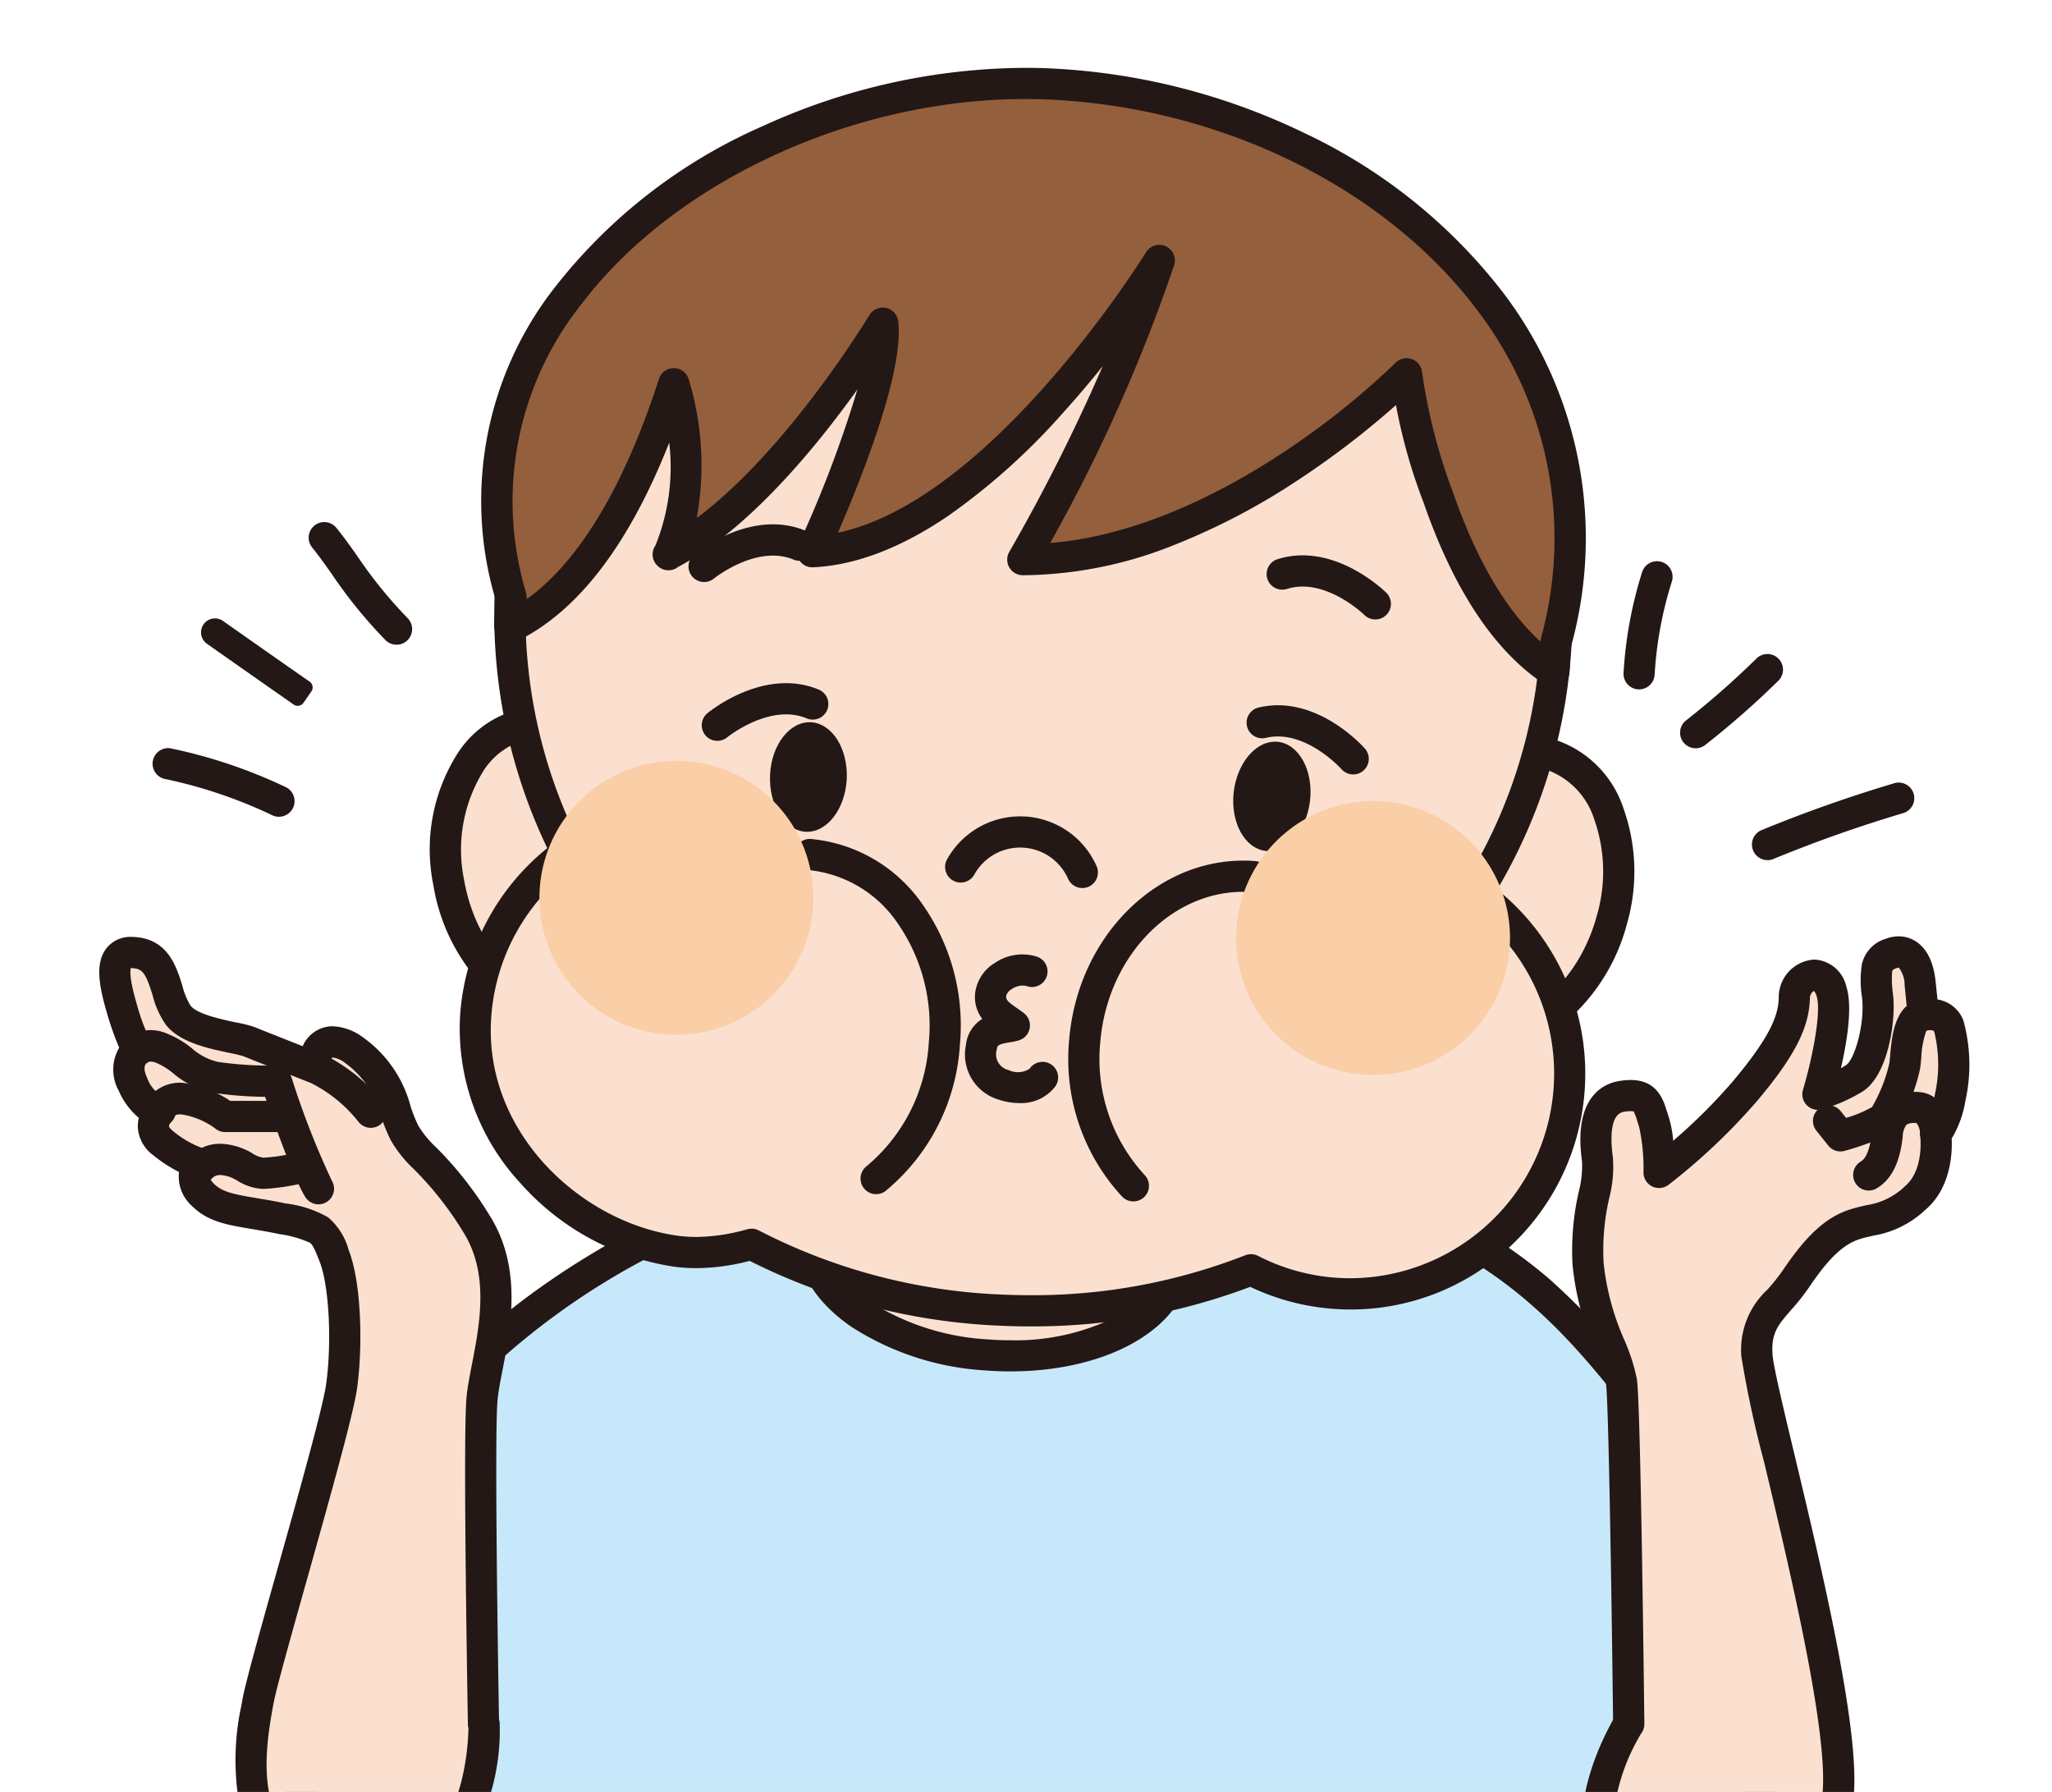<svg xmlns="http://www.w3.org/2000/svg" xmlns:xlink="http://www.w3.org/1999/xlink" width="166.904" height="145.738" viewBox="0 0 166.904 145.738">
  <defs>
    <clipPath id="clip-path">
      <rect id="長方形_2295" data-name="長方形 2295" width="166.904" height="145.738" fill="none"/>
    </clipPath>
  </defs>
  <g id="img_55" transform="translate(0)">
    <g id="グループ_3289" data-name="グループ 3289" transform="translate(0)" clip-path="url(#clip-path)">
      <path id="パス_18838" data-name="パス 18838" d="M133.433,110.134s-2.075-25.592-9.684-35.483c-5.084-6.606-10.635-13.3-21.857-17s-40.031-3.718-50.683-.346A60.151,60.151,0,0,0,27.692,71.555c-12.571,13.194-13.782,38.7-13.782,38.7" transform="translate(10.143 39.979)" fill="#c7e8fa"/>
      <path id="パス_18839" data-name="パス 18839" d="M14.619,112.232h-.061a1.268,1.268,0,0,1-1.207-1.327,89.457,89.457,0,0,1,2.208-14.63,72.984,72.984,0,0,1,4.224-12.91,41.78,41.78,0,0,1,7.7-11.974c4.716-4.961,13.984-11.4,24.053-14.583,5.177-1.639,14.715-2.588,25.516-2.538,10.912.05,20.612,1.13,25.947,2.889a39.257,39.257,0,0,1,13.663,7.655,64.243,64.243,0,0,1,8.8,9.774c3.277,4.26,5.947,11.657,7.935,21.985,1.466,7.615,2,14.105,2.007,14.17a1.268,1.268,0,0,1-2.529.205c-.02-.252-2.133-25.334-9.425-34.813-5.395-7.009-10.717-13.094-21.249-16.567-10.735-3.54-39.185-3.734-49.9-.341A58.9,58.9,0,0,0,29.32,73.137C23.022,79.747,19.7,89.68,18.03,96.85a88.422,88.422,0,0,0-2.145,14.174A1.269,1.269,0,0,1,14.619,112.232Z" transform="translate(9.435 39.271)" fill="#231815"/>
      <path id="パス_18840" data-name="パス 18840" d="M67.7,63.584c-.38,4.721-7.28,8.006-15.407,7.366-8.127-.657-14.422-5-14.041-9.7.38-4.721,7.263-8.006,15.407-7.366,8.127.657,14.422,5,14.041,9.7" transform="translate(27.878 39.235)" fill="#fbe0d0"/>
      <path id="パス_18841" data-name="パス 18841" d="M55.009,73.007c-.7,0-1.408-.028-2.112-.084A22.517,22.517,0,0,1,42.065,69.37c-3.042-2.1-4.6-4.769-4.374-7.514.4-4.99,6.566-8.612,14.656-8.612.7,0,1.41.028,2.115.084a22.518,22.518,0,0,1,10.832,3.554c3.042,2.1,4.6,4.769,4.374,7.514C69.266,69.385,63.1,73.007,55.009,73.007ZM52.347,55.781a18.347,18.347,0,0,0-8.667,1.944c-2.1,1.155-3.328,2.7-3.46,4.336-.146,1.8,1.021,3.658,3.287,5.222A19.96,19.96,0,0,0,53.1,70.4c.635.05,1.279.076,1.91.076a18.355,18.355,0,0,0,8.665-1.944c2.1-1.156,3.334-2.7,3.466-4.335.146-1.8-1.021-3.658-3.287-5.222a19.96,19.96,0,0,0-9.592-3.113C53.624,55.806,52.979,55.781,52.347,55.781Z" transform="translate(27.169 38.526)" fill="#231815"/>
      <path id="パス_18842" data-name="パス 18842" d="M66.544,44.562c-1.695,6.208.623,12.243,5.17,13.471s9.6-2.8,11.274-9.009-.623-12.243-5.17-13.471-9.6,2.8-11.274,9.009" transform="translate(48.12 25.765)" fill="#fbe0d0"/>
      <path id="パス_18843" data-name="パス 18843" d="M76.863,34.773h0a7.669,7.669,0,0,1,2,.264,8.737,8.737,0,0,1,5.774,5.639,15.323,15.323,0,0,1,.291,9.387,15.736,15.736,0,0,1-4.187,7.25,9.8,9.8,0,0,1-6.645,2.917,7.667,7.667,0,0,1-2-.264,8.3,8.3,0,0,1-5.04-4.073,14.529,14.529,0,0,1-1.024-10.957,15.733,15.733,0,0,1,4.186-7.247A9.8,9.8,0,0,1,76.863,34.773Zm-2.77,22.92c3.559,0,7.085-3.487,8.383-8.292a12.778,12.778,0,0,0-.211-7.818,6.278,6.278,0,0,0-4.066-4.1,5.131,5.131,0,0,0-1.336-.176c-3.559,0-7.085,3.487-8.383,8.292a12.163,12.163,0,0,0,.777,9.03,5.826,5.826,0,0,0,3.5,2.885A5.128,5.128,0,0,0,74.093,57.693Z" transform="translate(47.408 25.057)" fill="#231815"/>
      <path id="パス_18844" data-name="パス 18844" d="M37.987,44.065c1.124,6.329-1.729,12.139-6.364,12.952s-9.3-3.649-10.41-9.995c-1.124-6.329,1.729-12.139,6.363-12.952s9.3,3.649,10.41,9.995" transform="translate(15.29 24.775)" fill="#fbe0d0"/>
      <path id="パス_18845" data-name="パス 18845" d="M29.385,33.415a9.4,9.4,0,0,1,6.8,3.257,15.558,15.558,0,0,1,3.765,7.884,14.537,14.537,0,0,1-2.015,10.819,8.3,8.3,0,0,1-5.379,3.6,7.645,7.645,0,0,1-1.317.115,9.4,9.4,0,0,1-6.8-3.257,15.558,15.558,0,0,1-3.765-7.884,14.537,14.537,0,0,1,2.015-10.819,8.3,8.3,0,0,1,5.379-3.6A7.645,7.645,0,0,1,29.385,33.415Zm1.85,23.138a5.1,5.1,0,0,0,.879-.076,5.822,5.822,0,0,0,3.739-2.556A12.171,12.171,0,0,0,37.448,45c-.9-5.157-4.365-9.044-8.063-9.044a5.1,5.1,0,0,0-.879.076,5.822,5.822,0,0,0-3.739,2.556,12.171,12.171,0,0,0-1.595,8.925C24.072,52.666,27.538,56.552,31.236,56.552Z" transform="translate(14.58 24.066)" fill="#231815"/>
      <path id="パス_18846" data-name="パス 18846" d="M103.8,69.523A42.569,42.569,0,1,0,29.8,66.186a.064.064,0,0,1-.017.052A17.854,17.854,0,0,0,22.4,79.362c-.778,9.857,7.574,18.1,16.324,19.263a15.333,15.333,0,0,0,6.1-.571,48.354,48.354,0,0,0,20.353,5.361,48.871,48.871,0,0,0,20.266-3.286,17.889,17.889,0,0,0,18.364-30.59" transform="translate(16.298 3.138)" fill="#fbe0d0"/>
      <path id="パス_18847" data-name="パス 18847" d="M68.24,105.445c-.8,0-1.606-.018-2.406-.054a49.865,49.865,0,0,1-20.447-5.275,17.534,17.534,0,0,1-4.348.59,13.662,13.662,0,0,1-1.77-.114,20.839,20.839,0,0,1-12.514-6.781,18.488,18.488,0,0,1-4.909-13.84,19.127,19.127,0,0,1,7.079-13.424,43.839,43.839,0,0,1,39.489-62.8c.673,0,1.356.016,2.031.046a43.835,43.835,0,0,1,35.741,66.124,19.224,19.224,0,0,1,.99,29.09,18.976,18.976,0,0,1-12.9,5.062c-.508,0-1.019-.02-1.524-.061a18.882,18.882,0,0,1-6.65-1.781A50.141,50.141,0,0,1,68.24,105.445Zm-22.7-7.95a1.268,1.268,0,0,1,.594.148,47.158,47.158,0,0,0,19.817,5.214c.761.034,1.532.051,2.292.051a47.407,47.407,0,0,0,17.446-3.247,1.268,1.268,0,0,1,1.05.049,16.382,16.382,0,0,0,6.213,1.766c.439.035.884.053,1.323.053a16.655,16.655,0,0,0,9.519-30.243,1.267,1.267,0,0,1-.166-.14l-.017-.017a1.268,1.268,0,0,1-.176-1.573,41.3,41.3,0,0,0-33.1-63.23c-.637-.029-1.281-.044-1.916-.044A41.311,41.311,0,0,0,31.641,66.318a1.268,1.268,0,0,1,.138.576,1.332,1.332,0,0,1-.388.948,1.271,1.271,0,0,1-.157.134,16.59,16.59,0,0,0-6.859,12.195c-.743,9.407,7.273,16.853,15.226,17.906a11.117,11.117,0,0,0,1.439.092,15.552,15.552,0,0,0,4.16-.628A1.269,1.269,0,0,1,45.537,97.5Z" transform="translate(15.59 2.43)" fill="#231815"/>
      <path id="パス_18848" data-name="パス 18848" d="M33.829,29.526a1.268,1.268,0,0,1-.809-2.246c.187-.155,4.636-3.77,9.061-1.922A1.268,1.268,0,0,1,41.1,27.7c-2.98-1.244-6.433,1.508-6.467,1.536A1.263,1.263,0,0,1,33.829,29.526Z" transform="translate(23.443 17.809)" fill="#231815"/>
      <path id="パス_18849" data-name="パス 18849" d="M68.593,31.505a1.264,1.264,0,0,1-.89-.365h0c-.032-.031-3.2-3.093-6.3-2.115a1.268,1.268,0,0,1-.763-2.419c4.569-1.442,8.676,2.558,8.848,2.729a1.268,1.268,0,0,1-.893,2.17Z" transform="translate(43.27 18.873)" fill="#231815"/>
      <path id="パス_18850" data-name="パス 18850" d="M55.791,44.4a1.269,1.269,0,0,1-1.164-.762,4.263,4.263,0,0,0-7.618-.343,1.268,1.268,0,1,1-2.225-1.219,6.8,6.8,0,0,1,12.172.556A1.269,1.269,0,0,1,55.791,44.4Z" transform="translate(32.244 27.823)" fill="#231815"/>
      <path id="パス_18851" data-name="パス 18851" d="M34.45,36.995a1.268,1.268,0,0,1-.81-2.244c.187-.155,4.636-3.77,9.061-1.922a1.268,1.268,0,1,1-.977,2.341c-3-1.254-6.435,1.51-6.47,1.538A1.266,1.266,0,0,1,34.45,36.995Z" transform="translate(23.896 23.256)" fill="#231815"/>
      <path id="パス_18852" data-name="パス 18852" d="M42.465,38.554c-.121,2.455-1.591,4.392-3.32,4.323-1.729-.086-3.026-2.144-2.922-4.6s1.591-4.392,3.32-4.306,3.026,2.144,2.922,4.6" transform="translate(26.41 24.77)" fill="#231815"/>
      <path id="パス_18853" data-name="パス 18853" d="M67.48,38.97a1.265,1.265,0,0,1-.951-.428h0c-.029-.033-2.984-3.305-6.156-2.546a1.268,1.268,0,1,1-.59-2.467c4.666-1.116,8.488,3.153,8.648,3.335a1.268,1.268,0,0,1-.952,2.106Z" transform="translate(42.585 24.014)" fill="#231815"/>
      <path id="パス_18854" data-name="パス 18854" d="M58.047,38.977c-.277,2.455.882,4.582,2.594,4.79,1.712.19,3.32-1.625,3.614-4.081.277-2.455-.882-4.582-2.594-4.79-1.712-.19-3.32,1.625-3.614,4.081" transform="translate(42.299 25.437)" fill="#231815"/>
      <path id="パス_18855" data-name="パス 18855" d="M37.306,42.237c8.923-4.582,17.448-18.814,17.448-18.814.571,5.067-5.724,18.589-5.724,18.589,14.11-.674,28.221-23.69,28.221-23.69-3.752,11.914-11.1,24.33-11.1,24.33,16.116.121,31.212-15.113,31.212-15.113a46.575,46.575,0,0,0,2.577,10.047c2.023,5.827,5.015,11.326,9.407,14.18a19.046,19.046,0,0,1,.19-2.438c6.623-26.249-17.707-44.3-41.19-45.357C44.846,2.9,17.559,20.915,24.458,45.47a10.031,10.031,0,0,1-.035,2.594l.432-.121c6.346-3.355,10.41-11.862,12.9-19.592,0,0,2.525,7.539-.432,13.9" transform="translate(17.043 2.861)" fill="#945f3c"/>
      <path id="パス_18856" data-name="パス 18856" d="M110.055,53.742a1.268,1.268,0,0,1-.691-.2c-4.078-2.649-7.41-7.628-9.9-14.8a44.7,44.7,0,0,1-2.253-7.95,69.858,69.858,0,0,1-7.932,6.076,54.429,54.429,0,0,1-10.15,5.318A33.587,33.587,0,0,1,67.05,44.629h-.2a1.268,1.268,0,0,1-1.082-1.914,151.35,151.35,0,0,0,7.592-15.09c-.991,1.235-2.089,2.539-3.278,3.851a53.422,53.422,0,0,1-9.265,8.308c-3.854,2.625-7.56,4.04-11.016,4.2a1.268,1.268,0,0,1-1.211-1.8,95.645,95.645,0,0,0,4.816-12.667c-3.3,4.615-8.791,11.36-14.581,14.435a1.268,1.268,0,0,1-1.689-.1l-.017-.017a1.268,1.268,0,0,1-.138-1.629A17.03,17.03,0,0,0,38.1,33.847c-3.184,8.065-7.192,13.413-11.946,15.926a1.27,1.27,0,0,1-.251.1l-.432.121a1.268,1.268,0,0,1-1.61-1.2,8.5,8.5,0,0,1,.073-1.124,3.265,3.265,0,0,0,.011-1.147,28.186,28.186,0,0,1,4.975-25.464A43.649,43.649,0,0,1,45.7,8.106,51.836,51.836,0,0,1,67.049,3.364c.69,0,1.384.016,2.064.047A53.146,53.146,0,0,1,89.792,8.68a44.133,44.133,0,0,1,16.193,13.043,32.978,32.978,0,0,1,5.492,28.612,6.225,6.225,0,0,0-.106,1.226c-.008.335-.017.681-.055,1.045a1.268,1.268,0,0,1-1.261,1.134ZM98.071,26.978a1.269,1.269,0,0,1,1.258,1.109,45.636,45.636,0,0,0,2.495,9.732q.012.029.022.058c1.911,5.506,4.3,9.576,7.107,12.139q.025-.138.058-.277l0-.015a30.517,30.517,0,0,0-5.066-26.487C96.489,13.2,83.1,6.578,69,5.945c-.643-.029-1.3-.044-1.95-.044-14.028,0-28.537,6.709-36.1,16.695a25.73,25.73,0,0,0-4.557,23.24,3.722,3.722,0,0,1,.13.731c4.245-3.055,7.934-9.188,10.739-17.9a1.268,1.268,0,0,1,2.41-.014,24.047,24.047,0,0,1,.667,11.325c7.4-5.515,13.966-16.379,14.04-16.5a1.269,1.269,0,0,1,2.349.51c.259,2.3-.656,6.265-2.72,11.781-.79,2.111-1.592,4.033-2.185,5.4C64.4,38.5,76.749,18.58,76.879,18.367a1.268,1.268,0,0,1,2.291,1.044,134.381,134.381,0,0,1-10.086,22.6c7.244-.593,14.13-4.2,18.8-7.264a63.842,63.842,0,0,0,9.289-7.39A1.268,1.268,0,0,1,98.071,26.978Z" transform="translate(16.333 2.153)" fill="#231815"/>
      <path id="パス_18857" data-name="パス 18857" d="M49.972,57.155a5.357,5.357,0,0,1-1.688-.283,3.825,3.825,0,0,1-2.652-4.435,2.825,2.825,0,0,1,1.328-2.129,2.945,2.945,0,0,1-.575-2.13,3.342,3.342,0,0,1,1.606-2.424,3.953,3.953,0,0,1,3.365-.522,1.268,1.268,0,1,1-.812,2.4,1.505,1.505,0,0,0-1.173.247.948.948,0,0,0-.461.538c-.031.316.068.467.867,1.012.192.131.391.267.582.42a1.268,1.268,0,0,1-.4,2.2,5.142,5.142,0,0,1-.766.166c-.991.162-1.006.269-1.051.587a1.31,1.31,0,0,0,.944,1.662,1.758,1.758,0,0,0,1.725-.1,1.268,1.268,0,1,1,2.042,1.5A3.493,3.493,0,0,1,49.972,57.155Z" transform="translate(32.934 32.556)" fill="#231815"/>
      <path id="パス_18858" data-name="パス 18858" d="M55.71,68.365a1.265,1.265,0,0,1-.916-.391,16.456,16.456,0,0,1-4.308-12.718c.7-8.641,7.49-15.174,15.147-14.566a1.268,1.268,0,0,1-.2,2.529c-6.264-.5-11.834,4.993-12.417,12.239a13.919,13.919,0,0,0,3.612,10.762,1.268,1.268,0,0,1-.916,2.146Z" transform="translate(36.474 29.342)" fill="#231815"/>
      <path id="パス_18859" data-name="パス 18859" d="M44.194,68.52a1.269,1.269,0,0,1-.787-2.264A14.181,14.181,0,0,0,48.48,56.171a14.565,14.565,0,0,0-2.5-9.632A9.935,9.935,0,0,0,38.7,42.163a1.268,1.268,0,1,1,.2-2.529,12.427,12.427,0,0,1,9.147,5.433,17.1,17.1,0,0,1,2.961,11.306A16.718,16.718,0,0,1,44.98,68.247,1.263,1.263,0,0,1,44.194,68.52Z" transform="translate(27.067 28.599)" fill="#231815"/>
      <path id="パス_18860" data-name="パス 18860" d="M25.385,46.412A11.139,11.139,0,1,0,37.022,35.795,11.148,11.148,0,0,0,25.385,46.412" transform="translate(18.503 26.094)" fill="#facea7"/>
      <path id="パス_18861" data-name="パス 18861" d="M58.155,48.3A11.139,11.139,0,1,0,69.792,37.685,11.148,11.148,0,0,0,58.155,48.3" transform="translate(42.399 27.472)" fill="#facea7"/>
      <path id="パス_18862" data-name="パス 18862" d="M35.383,107.555s-.415-23.206-.121-26.44,2.628-9.3-.415-14.2-4.894-5.585-5.879-7.436-1.124-4.738-4.116-6.744c-3.13-2.092-3.32,1.383-3.32,1.383s-4.219-1.66-5.188-2.058c-.986-.4-4.6-.674-5.776-2.144s-.882-4.7-3.337-5.084S5.277,47,5.969,49.349a17.447,17.447,0,0,0,1.3,3.407s-1.3.8-.4,2.749A3.661,3.661,0,0,0,9.03,57.753,1.624,1.624,0,0,0,9.324,60.3a9.052,9.052,0,0,0,2.94,1.66,1.779,1.779,0,0,0,.294,2.542c1.366,1.366,3.234,1.262,6.467,1.954,3.234.674,3.337.778,4.219,3.026s1.089,7.055.605,10.583-6.346,22.929-6.83,25.765-2.438,11.465,5.6,14.093,12.727-3.545,12.813-12.364" transform="translate(3.939 32.667)" fill="#fbe0d0"/>
      <path id="パス_18863" data-name="パス 18863" d="M26.887,122.506h0a12.765,12.765,0,0,1-3.95-.674,9.538,9.538,0,0,1-6.777-7.53,20.8,20.8,0,0,1,.243-7.555c.027-.154.053-.3.075-.427.224-1.314,1.453-5.678,2.876-10.732C21,89.75,23.042,82.485,23.3,80.6c.474-3.453.231-8.008-.529-9.947-.368-.939-.554-1.368-.791-1.539a8.982,8.982,0,0,0-2.507-.709c-.843-.18-1.6-.307-2.268-.418-1.983-.331-3.549-.593-4.837-1.881a3.2,3.2,0,0,1-1.038-2.748,11.63,11.63,0,0,1-2.1-1.367A3.029,3.029,0,0,1,7.984,59.77a2.687,2.687,0,0,1,.081-.814,5.946,5.946,0,0,1-1.644-2.221,3.525,3.525,0,0,1,.044-3.487,24.425,24.425,0,0,1-1-2.833c-.672-2.285-.94-4.046-.065-5.215a2.468,2.468,0,0,1,2.087-.962,4.285,4.285,0,0,1,.652.053c2.362.366,3,2.422,3.466,3.924a5.655,5.655,0,0,0,.668,1.621c.559.7,2.6,1.127,3.692,1.357a10.2,10.2,0,0,1,1.568.4c.611.251,2.536,1.012,3.858,1.534a2.654,2.654,0,0,1,2.44-1.622,4.439,4.439,0,0,1,2.439.884,9.982,9.982,0,0,1,3.9,5.642,11.866,11.866,0,0,0,.625,1.56,8.192,8.192,0,0,0,1.45,1.762,29.686,29.686,0,0,1,4.387,5.6c2.624,4.219,1.688,9.033,1.005,12.549-.185.95-.344,1.771-.4,2.432-.265,2.913.069,23,.12,25.945a1.268,1.268,0,0,1,.058.393,18.044,18.044,0,0,1-2.681,9.973A9.173,9.173,0,0,1,26.887,122.506Zm-12.964-59c-.113.156-.175.388.241.8.683.683,1.605.862,3.461,1.172.695.116,1.482.247,2.375.438a9.087,9.087,0,0,1,3.47,1.136,5.369,5.369,0,0,1,1.665,2.667c1.03,2.625,1.155,7.765.681,11.219C25.532,83,23.632,89.751,21.8,96.276c-1.345,4.777-2.615,9.29-2.817,10.472-.023.136-.05.284-.078.444-.886,4.978-1.006,10.324,4.824,12.23a10.243,10.243,0,0,0,3.162.548c5.687,0,7.843-6.043,7.982-11.368a1.27,1.27,0,0,1-.045-.316c-.017-.95-.413-23.312-.116-26.577.072-.79.251-1.711.44-2.687.636-3.276,1.428-7.353-.669-10.726a27.084,27.084,0,0,0-4.052-5.172,10.249,10.249,0,0,1-1.87-2.337,13.616,13.616,0,0,1-.78-1.912A7.642,7.642,0,0,0,24.855,54.5a2.1,2.1,0,0,0-1.028-.455.149.149,0,0,0-.033,0,1.655,1.655,0,0,0-.286.852,1.268,1.268,0,0,1-1.731,1.111c-.173-.068-4.239-1.668-5.205-2.065a11.091,11.091,0,0,0-1.133-.27c-1.7-.357-4.024-.846-5.151-2.255a7.253,7.253,0,0,1-1.11-2.454C8.693,47.407,8.433,46.9,7.746,46.8a1.752,1.752,0,0,0-.264-.023c-.03,0-.054,0-.074,0-.063.221-.106.907.487,2.922a16.951,16.951,0,0,0,1.183,3.138,1.207,1.207,0,0,1,.169.976,1.118,1.118,0,0,1-.582.718c-.1.1-.284.4.064,1.151a2.776,2.776,0,0,0,1.318,1.546,1.2,1.2,0,0,1,.979.85,1.229,1.229,0,0,1-.381,1.271.53.53,0,0,0-.129.285c0,.052.074.191.31.38a8.04,8.04,0,0,0,2.494,1.43,1.262,1.262,0,0,1,.919.882A1.2,1.2,0,0,1,13.923,63.506Z" transform="translate(3.23 31.959)" fill="#231815"/>
      <path id="パス_18864" data-name="パス 18864" d="M20.132,55.848a1.266,1.266,0,0,1-1.017-.509,11.413,11.413,0,0,0-4.176-3.29,1.268,1.268,0,0,1,.973-2.343,13.848,13.848,0,0,1,5.234,4.113,1.269,1.269,0,0,1-1.015,2.029Z" transform="translate(10.026 35.876)" fill="#231815"/>
      <path id="パス_18865" data-name="パス 18865" d="M18.076,54.033a30.05,30.05,0,0,1-4.733-.334,7.268,7.268,0,0,1-3.229-1.582,5.478,5.478,0,0,0-1.268-.8,1.262,1.262,0,0,0-.957-.091A1.268,1.268,0,0,1,6.28,49.268a3.362,3.362,0,0,1,3.469-.32A7.556,7.556,0,0,1,11.64,50.09,4.871,4.871,0,0,0,13.794,51.2a29.861,29.861,0,0,0,4.662.291A1.268,1.268,0,1,1,18.5,54.03C18.476,54.03,18.322,54.033,18.076,54.033Z" transform="translate(3.966 35.169)" fill="#231815"/>
      <path id="パス_18866" data-name="パス 18866" d="M18.316,55.094H13.6a1.268,1.268,0,0,1-.821-.3A6.293,6.293,0,0,0,10.293,53.7c-.785-.164-.948.185-.95.189a1.268,1.268,0,0,1-2.388-.855,3.182,3.182,0,0,1,3.857-1.817,9.021,9.021,0,0,1,3.2,1.339h4.3a1.268,1.268,0,0,1,0,2.537Z" transform="translate(4.717 36.976)" fill="#231815"/>
      <path id="パス_18867" data-name="パス 18867" d="M15.338,57.635q-.1,0-.186,0a4.307,4.307,0,0,1-2-.651,2.943,2.943,0,0,0-1.379-.474.907.907,0,0,0-.636.205,1.268,1.268,0,1,1-1.972-1.6,3.374,3.374,0,0,1,2.724-1.143,5.363,5.363,0,0,1,2.477.78,2.055,2.055,0,0,0,.872.343l.121,0a15.831,15.831,0,0,0,3.014-.516,1.268,1.268,0,0,1,.641,2.455A18.406,18.406,0,0,1,15.338,57.635Z" transform="translate(6.175 39.054)" fill="#231815"/>
      <path id="パス_18868" data-name="パス 18868" d="M17.112,61.5a1.268,1.268,0,0,1-1.089-.616c-1.251-2.085-3.4-8.557-3.489-8.831a1.268,1.268,0,0,1,2.409-.8A66.812,66.812,0,0,0,18.2,59.583,1.269,1.269,0,0,1,17.112,61.5Z" transform="translate(8.793 36.445)" fill="#231815"/>
      <path id="パス_18869" data-name="パス 18869" d="M78.019,107.573s-.294-25.731-.588-27.84-2.438-5.43-2.715-9.6,1.038-6.571.761-8.508c-.277-1.954-.259-4.721,1.919-5.1s2.213.726,2.663,2.023a17.548,17.548,0,0,1,.432,4.15,49.387,49.387,0,0,0,6.969-6.588c3.078-3.649,3.977-5.706,4.029-7.574.052-1.85,2.3-2.836,3.026-.553.726,2.265-1.107,8.369-1.107,8.369a12.193,12.193,0,0,0,2.957-1.3c1.383-.882,2.127-4.531,1.9-6.606-.208-2.075-.311-3.043,1.107-3.562,1.435-.519,2.179.761,2.352,2.473s.259,2.559.259,2.559,1.556-.415,2.075.9a12.273,12.273,0,0,1,.1,5.793,6.086,6.086,0,0,1-1.176,2.957s.467,3.407-1.677,5.222c-2.161,1.833-3.043,1.556-4.842,2.11s-3.234,2.058-4.842,4.444-3.389,3.061-3.182,6.242,7.159,27.495,6.623,35.449-4.755,9.995-10.2,9.926a18.2,18.2,0,0,1-8.594-1.954S73.437,115.562,78,107.573" transform="translate(54.456 32.649)" fill="#fbe0d0"/>
      <path id="パス_18870" data-name="パス 18870" d="M85.838,124.942l-.279,0a19.382,19.382,0,0,1-9.232-2.135,1.268,1.268,0,0,1-.472-.5c-.127-.245-3.037-6.032,1.6-14.378-.12-10.316-.367-25.838-.572-27.309a14.14,14.14,0,0,0-.876-2.669,23.16,23.16,0,0,1-1.848-7.019,21.4,21.4,0,0,1,.5-5.923,8.355,8.355,0,0,0,.272-2.489c-.75-5.3,1.818-6.331,2.957-6.53a5.764,5.764,0,0,1,.994-.095c2.154,0,2.652,1.585,2.949,2.532.043.136.087.277.136.42a9.411,9.411,0,0,1,.38,1.987A44.868,44.868,0,0,0,87.2,56c3.219-3.816,3.7-5.519,3.731-6.791A3.073,3.073,0,0,1,93.814,46.1a2.81,2.81,0,0,1,2.619,2.209c.519,1.62.045,4.5-.444,6.624.137-.075.274-.156.409-.241.715-.456,1.535-3.379,1.317-5.4l0-.039a8.841,8.841,0,0,1-.027-2.749,2.817,2.817,0,0,1,1.963-2.1,3.077,3.077,0,0,1,1.047-.194c.616,0,2.653.269,3,3.73l.142,1.406a2.687,2.687,0,0,1,2.11,1.714,13.481,13.481,0,0,1,.171,6.49,8.622,8.622,0,0,1-1.122,3.1c.054,1.19-.061,4.044-2.159,5.82a8.074,8.074,0,0,1-4.153,2.07c-.357.078-.726.158-1.135.284-1.351.416-2.557,1.557-4.163,3.941a18.088,18.088,0,0,1-1.465,1.848c-1.043,1.194-1.617,1.852-1.5,3.6.06.919.864,4.293,1.8,8.2,2.2,9.215,5.2,21.834,4.827,27.416C96.539,121.307,92.874,124.942,85.838,124.942ZM77.971,120.8a18.233,18.233,0,0,0,7.617,1.6l.251,0c5.667,0,8.261-2.615,8.674-8.744.35-5.2-2.727-18.112-4.764-26.657a87.44,87.44,0,0,1-1.859-8.624,6.664,6.664,0,0,1,2.124-5.437,15.787,15.787,0,0,0,1.272-1.6C93.247,68.434,94.846,67,96.805,66.4c.511-.157.952-.253,1.341-.338a5.685,5.685,0,0,0,3.053-1.527c1.576-1.334,1.244-4.06,1.24-4.087a1.151,1.151,0,0,1,.328-1.032,5.572,5.572,0,0,0,.858-2.323,11.212,11.212,0,0,0-.04-5.1c-.03-.077-.059-.15-.343-.15a1.225,1.225,0,0,0-.232.022,1.229,1.229,0,0,1-1.041-.168,1.257,1.257,0,0,1-.539-.932s-.087-.848-.26-2.561a2.325,2.325,0,0,0-.473-1.448.551.551,0,0,0-.186.041c-.319.117-.333.177-.355.276A8.263,8.263,0,0,0,100.236,49l0,.029c.226,2.081-.41,6.48-2.482,7.8a13.486,13.486,0,0,1-3.312,1.453A1.268,1.268,0,0,1,92.9,56.7c.714-2.379,1.531-6.316,1.114-7.617a1.051,1.051,0,0,0-.225-.437.726.726,0,0,0-.325.639c-.067,2.4-1.28,4.744-4.328,8.356a50.2,50.2,0,0,1-7.174,6.782,1.268,1.268,0,0,1-2.033-1.02,15.552,15.552,0,0,0-.362-3.727c-.06-.173-.111-.335-.16-.492a3.587,3.587,0,0,0-.278-.728.84.84,0,0,0-.251-.027,3.341,3.341,0,0,0-.558.057c-1.235.216-1.028,2.641-.882,3.674a10.043,10.043,0,0,1-.294,3.333,18.957,18.957,0,0,0-.458,5.269,20.777,20.777,0,0,0,1.68,6.264A15.434,15.434,0,0,1,79.4,80.266c.3,2.128.57,25.359.6,28a1.269,1.269,0,0,1-.274.8,16.265,16.265,0,0,0-2.33,8.706A10.085,10.085,0,0,0,77.971,120.8Z" transform="translate(53.747 31.94)" fill="#231815"/>
      <path id="パス_18871" data-name="パス 18871" d="M87.687,59.532a1.269,1.269,0,0,1-.991-.476l-.968-1.21a1.268,1.268,0,1,1,1.981-1.585l.433.542a9.4,9.4,0,0,0,2.116-.882,12.84,12.84,0,0,0,1.4-3.531c.025-.141.048-.4.072-.68.132-1.512.378-4.328,2.593-4.515a1.269,1.269,0,0,1,.352,2.509,7.654,7.654,0,0,0-.417,2.226c-.03.348-.057.649-.1.9a13.769,13.769,0,0,1-2.047,4.826c-.755.818-2.884,1.5-4.086,1.832A1.268,1.268,0,0,1,87.687,59.532Z" transform="translate(62.011 34.111)" fill="#231815"/>
      <path id="パス_18872" data-name="パス 18872" d="M88.61,59.551a1.269,1.269,0,0,1-.643-2.363c.565-.332.793-1.438.885-2.308.243-2.3,1.539-3.459,3.746-3.347,1.815.085,2.686,1.8,2.726,3.362a1.268,1.268,0,0,1-2.536.072,1.59,1.59,0,0,0-.282-.9s-.01,0-.032,0a1.306,1.306,0,0,0-.787.12,1.633,1.633,0,0,0-.313.96c-.226,2.14-.921,3.523-2.124,4.229A1.263,1.263,0,0,1,88.61,59.551Z" transform="translate(63.389 37.274)" fill="#231815"/>
      <path id="パス_18873" data-name="パス 18873" d="M77.81,36.992l-.075,0a1.268,1.268,0,0,1-1.193-1.34,33.515,33.515,0,0,1,1.51-8.2,1.268,1.268,0,0,1,2.418.768,30.977,30.977,0,0,0-1.4,7.575A1.269,1.269,0,0,1,77.81,36.992Z" transform="translate(55.514 19.075)" fill="#231815"/>
      <path id="パス_18874" data-name="パス 18874" d="M80.469,38.61a1.269,1.269,0,0,1-.786-2.265,68.111,68.111,0,0,0,5.754-5.058,1.268,1.268,0,0,1,1.785,1.8,70.641,70.641,0,0,1-5.97,5.248A1.263,1.263,0,0,1,80.469,38.61Z" transform="translate(57.453 22.247)" fill="#231815"/>
      <path id="パス_18875" data-name="パス 18875" d="M83.849,43.287a1.269,1.269,0,0,1-.483-2.442,113.288,113.288,0,0,1,10.791-3.812,1.268,1.268,0,0,1,.721,2.432,110.735,110.735,0,0,0-10.548,3.727A1.265,1.265,0,0,1,83.849,43.287Z" transform="translate(59.918 26.666)" fill="#231815"/>
      <path id="パス_18876" data-name="パス 18876" d="M21.838,34.7a1.264,1.264,0,0,1-.9-.377,38.657,38.657,0,0,1-4.356-5.359c-.545-.773-1.06-1.5-1.6-2.164a1.268,1.268,0,1,1,1.961-1.609c.6.732,1.142,1.5,1.714,2.311a36.51,36.51,0,0,0,4.087,5.038,1.268,1.268,0,0,1-.9,2.16Z" transform="translate(10.412 17.733)" fill="#231815"/>
      <path id="パス_18877" data-name="パス 18877" d="M17.157,35.466,17.481,35l-.327.463c-2.312-1.615-4.7-3.285-7.055-4.945a.566.566,0,1,1,.653-.925c2.35,1.659,4.739,3.328,7.051,4.942Z" transform="translate(7.056 21.371)" fill="#231815"/>
      <path id="パス_18877_-_アウトライン" data-name="パス 18877 - アウトライン" d="M17.473,36.349a.564.564,0,0,1-.323-.1l0,0h0c-2.312-1.615-4.7-3.286-7.057-4.947A1.133,1.133,0,1,1,11.4,29.447c2.345,1.656,4.731,3.322,7.039,4.934l.009.007a.566.566,0,0,1,.141.787l-.3.432-.023.035-.324.464A.566.566,0,0,1,17.473,36.349Zm-6.73-5.976c1.574,1.111,3.165,2.226,4.739,3.327C13.908,32.6,12.316,31.483,10.743,30.373Z" transform="translate(6.74 21.054)" fill="#231815"/>
      <path id="パス_18878" data-name="パス 18878" d="M17.627,40.941a1.263,1.263,0,0,1-.587-.145A39.071,39.071,0,0,0,8.47,37.888a1.268,1.268,0,0,1,.3-2.52,41.3,41.3,0,0,1,9.449,3.179,1.269,1.269,0,0,1-.589,2.393Z" transform="translate(5.06 25.485)" fill="#231815"/>
    </g>
  </g>
</svg>
